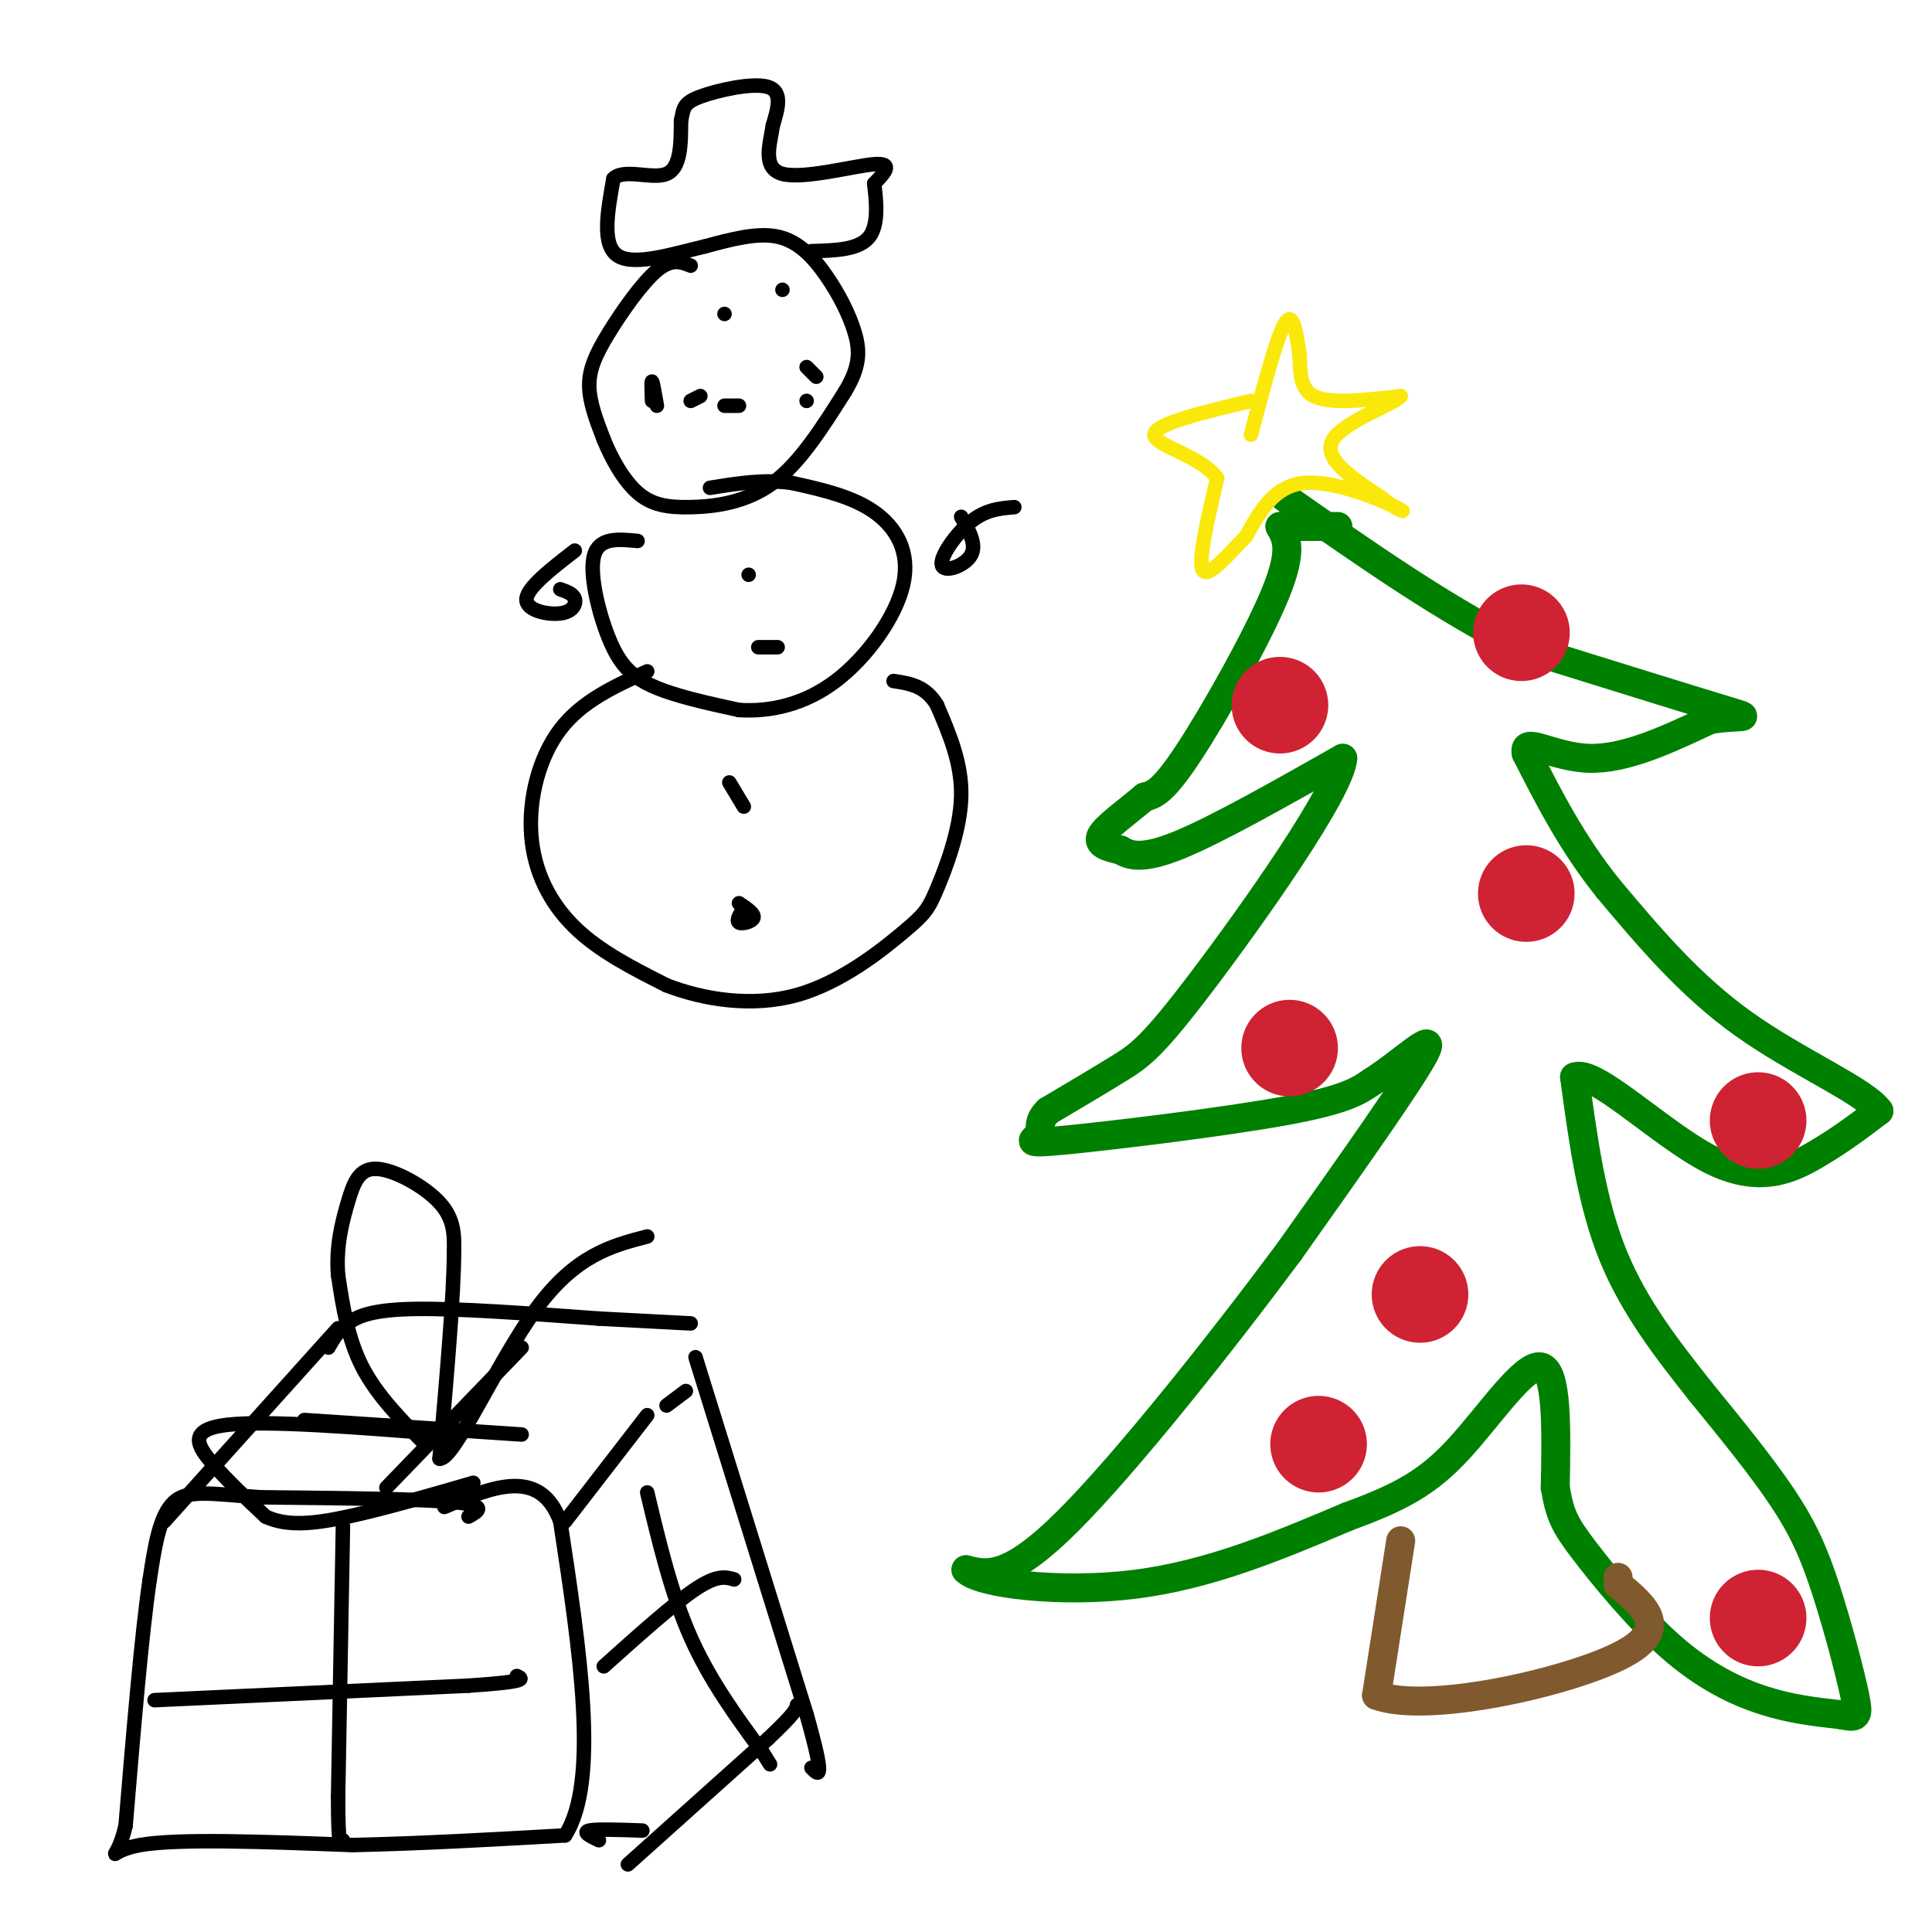 <svg viewBox='0 0 400 400' version='1.1' xmlns='http://www.w3.org/2000/svg' xmlns:xlink='http://www.w3.org/1999/xlink'><g fill='none' stroke='#008000' stroke-width='6' stroke-linecap='round' stroke-linejoin='round'><path d='M277,109c0.000,0.000 -12.000,0.000 -12,0'/><path d='M265,109c1.378,2.444 2.756,4.889 -1,14c-3.756,9.111 -12.644,24.889 -18,33c-5.356,8.111 -7.178,8.556 -9,9'/><path d='M237,165c-3.578,3.044 -8.022,6.156 -9,8c-0.978,1.844 1.511,2.422 4,3'/><path d='M232,176c1.778,1.044 4.222,2.156 12,-1c7.778,-3.156 20.889,-10.578 34,-18'/><path d='M278,157c-0.464,6.655 -18.625,32.292 -29,46c-10.375,13.708 -12.964,15.488 -17,18c-4.036,2.512 -9.518,5.756 -15,9'/><path d='M217,230c-2.477,2.388 -1.169,3.856 -2,5c-0.831,1.144 -3.801,1.962 6,1c9.801,-0.962 32.372,-3.703 45,-6c12.628,-2.297 15.314,-4.148 18,-6'/><path d='M284,224c6.489,-4.089 13.711,-11.311 11,-6c-2.711,5.311 -15.356,23.156 -28,41'/><path d='M267,259c-13.644,18.378 -33.756,43.822 -46,56c-12.244,12.178 -16.622,11.089 -21,10'/><path d='M200,325c2.556,2.844 19.444,4.956 35,3c15.556,-1.956 29.778,-7.978 44,-14'/><path d='M279,314c11.036,-4.024 16.625,-7.083 23,-14c6.375,-6.917 13.536,-17.690 17,-17c3.464,0.690 3.232,12.845 3,25'/><path d='M322,308c0.984,5.766 1.944,7.679 6,13c4.056,5.321 11.207,14.048 18,20c6.793,5.952 13.226,9.129 19,11c5.774,1.871 10.887,2.435 16,3'/><path d='M381,355c3.429,0.659 4.002,0.805 3,-4c-1.002,-4.805 -3.577,-14.563 -6,-22c-2.423,-7.437 -4.692,-12.553 -9,-19c-4.308,-6.447 -10.654,-14.223 -17,-22'/><path d='M352,288c-6.289,-8.000 -13.511,-17.000 -18,-28c-4.489,-11.000 -6.244,-24.000 -8,-37'/><path d='M326,223c3.940,-1.929 17.792,11.750 28,17c10.208,5.250 16.774,2.071 22,-1c5.226,-3.071 9.113,-6.036 13,-9'/><path d='M389,230c-2.956,-4.156 -16.844,-10.044 -28,-18c-11.156,-7.956 -19.578,-17.978 -28,-28'/><path d='M333,184c-7.500,-9.333 -12.250,-18.667 -17,-28'/><path d='M316,156c-0.867,-3.778 5.467,0.778 13,1c7.533,0.222 16.267,-3.889 25,-8'/><path d='M354,149c6.422,-1.111 9.978,0.111 3,-2c-6.978,-2.111 -24.489,-7.556 -42,-13'/><path d='M315,134c-15.167,-7.333 -32.083,-19.167 -49,-31'/></g>
<g fill='none' stroke='#81592f' stroke-width='6' stroke-linecap='round' stroke-linejoin='round'><path d='M290,319c0.000,0.000 -5.000,32.000 -5,32'/><path d='M285,351c10.333,3.867 38.667,-2.467 50,-8c11.333,-5.533 5.667,-10.267 0,-15'/><path d='M335,328c0.000,-2.500 0.000,-1.250 0,0'/></g>
<g fill='none' stroke='#cf2233' stroke-width='20' stroke-linecap='round' stroke-linejoin='round'><path d='M316,185c0.000,0.000 0.000,0.000 0,0'/><path d='M267,217c0.000,0.000 0.000,0.000 0,0'/><path d='M315,131c0.000,0.000 0.000,0.000 0,0'/><path d='M265,146c0.000,0.000 0.000,0.000 0,0'/><path d='M364,232c0.000,0.000 0.000,0.000 0,0'/><path d='M294,268c0.000,0.000 0.000,0.000 0,0'/><path d='M364,335c0.000,0.000 0.000,0.000 0,0'/><path d='M273,299c0.000,0.000 0.000,0.000 0,0'/></g>
<g fill='none' stroke='#fae80b' stroke-width='3' stroke-linecap='round' stroke-linejoin='round'><path d='M259,90c2.667,-10.083 5.333,-20.167 7,-23c1.667,-2.833 2.333,1.583 3,6'/><path d='M269,73c0.333,2.933 -0.333,7.267 3,9c3.333,1.733 10.667,0.867 18,0'/><path d='M290,82c-0.756,1.467 -11.644,5.133 -14,9c-2.356,3.867 3.822,7.933 10,12'/><path d='M286,103c3.214,2.738 6.250,3.583 3,2c-3.250,-1.583 -12.786,-5.595 -19,-5c-6.214,0.595 -9.107,5.798 -12,11'/><path d='M258,111c-4.000,4.111 -8.000,8.889 -9,7c-1.000,-1.889 1.000,-10.444 3,-19'/><path d='M252,99c-3.311,-4.644 -13.089,-6.756 -13,-9c0.089,-2.244 10.044,-4.622 20,-7'/></g>
<g fill='none' stroke='#000000' stroke-width='3' stroke-linecap='round' stroke-linejoin='round'><path d='M97,314c2.083,-1.167 4.167,-2.333 -3,-3c-7.167,-0.667 -23.583,-0.833 -40,-1'/><path d='M54,310c-10.000,-0.644 -15.000,-1.756 -18,1c-3.000,2.756 -4.000,9.378 -5,16'/><path d='M31,327c-1.667,11.167 -3.333,31.083 -5,51'/><path d='M26,378c-2.067,8.822 -4.733,5.378 3,4c7.733,-1.378 25.867,-0.689 44,0'/><path d='M73,382c14.667,-0.333 29.333,-1.167 44,-2'/><path d='M117,380c7.167,-11.167 3.083,-38.083 -1,-65'/><path d='M116,315c-4.167,-11.333 -14.083,-7.167 -24,-3'/><path d='M34,315c0.000,0.000 36.000,-40.000 36,-40'/><path d='M117,315c0.000,0.000 17.000,-22.000 17,-22'/><path d='M68,279c0.978,-1.733 1.956,-3.467 4,-5c2.044,-1.533 5.156,-2.867 14,-3c8.844,-0.133 23.422,0.933 38,2'/><path d='M124,273c9.500,0.500 14.250,0.750 19,1'/><path d='M130,386c0.000,0.000 29.000,-26.000 29,-26'/><path d='M159,360c5.833,-5.500 5.917,-6.250 6,-7'/><path d='M144,281c0.000,0.000 23.000,74.000 23,74'/><path d='M167,355c4.000,14.167 2.500,12.583 1,11'/><path d='M71,316c0.000,0.000 -1.000,56.000 -1,56'/><path d='M70,372c0.000,10.833 0.500,9.917 1,9'/><path d='M32,352c0.000,0.000 65.000,-3.000 65,-3'/><path d='M97,349c12.500,-0.833 11.250,-1.417 10,-2'/><path d='M80,308c0.000,0.000 28.000,-29.000 28,-29'/><path d='M63,294c0.000,0.000 45.000,3.000 45,3'/><path d='M134,309c2.500,10.500 5.000,21.000 9,30c4.000,9.000 9.500,16.500 15,24'/><path d='M158,363c2.500,4.000 1.250,2.000 0,0'/><path d='M125,345c7.250,-6.500 14.500,-13.000 19,-16c4.500,-3.000 6.250,-2.500 8,-2'/><path d='M88,299c-5.000,-5.083 -10.000,-10.167 -13,-16c-3.000,-5.833 -4.000,-12.417 -5,-19'/><path d='M70,264c-0.486,-5.833 0.797,-10.914 2,-15c1.203,-4.086 2.324,-7.177 6,-7c3.676,0.177 9.907,3.622 13,7c3.093,3.378 3.046,6.689 3,10'/><path d='M94,259c0.000,8.833 -1.500,25.917 -3,43'/><path d='M91,302c2.956,0.467 11.844,-19.867 20,-31c8.156,-11.133 15.578,-13.067 23,-15'/><path d='M93,297c-18.844,-1.489 -37.689,-2.978 -46,-2c-8.311,0.978 -6.089,4.422 -3,8c3.089,3.578 7.044,7.289 11,11'/><path d='M55,314c4.333,2.022 9.667,1.578 17,0c7.333,-1.578 16.667,-4.289 26,-7'/><path d='M124,381c-1.750,-0.833 -3.500,-1.667 -2,-2c1.500,-0.333 6.250,-0.167 11,0'/><path d='M142,288c0.000,0.000 -4.000,3.000 -4,3'/><path d='M143,55c-1.964,-0.786 -3.929,-1.571 -7,1c-3.071,2.571 -7.250,8.500 -10,13c-2.750,4.500 -4.071,7.571 -4,11c0.071,3.429 1.536,7.214 3,11'/><path d='M125,91c1.606,3.992 4.121,8.472 7,11c2.879,2.528 6.121,3.104 11,3c4.879,-0.104 11.394,-0.887 17,-5c5.606,-4.113 10.303,-11.557 15,-19'/><path d='M175,81c3.026,-5.064 3.089,-8.223 2,-12c-1.089,-3.777 -3.332,-8.171 -6,-12c-2.668,-3.829 -5.762,-7.094 -10,-8c-4.238,-0.906 -9.619,0.547 -15,2'/><path d='M146,51c-6.289,1.467 -14.511,4.133 -18,2c-3.489,-2.133 -2.244,-9.067 -1,-16'/><path d='M127,37c2.156,-2.222 8.044,0.222 11,-1c2.956,-1.222 2.978,-6.111 3,-11'/><path d='M141,25c0.548,-2.619 0.417,-3.667 4,-5c3.583,-1.333 10.881,-2.952 14,-2c3.119,0.952 2.060,4.476 1,8'/><path d='M160,26c-0.524,3.667 -2.333,8.833 2,10c4.333,1.167 14.810,-1.667 19,-2c4.190,-0.333 2.095,1.833 0,4'/><path d='M181,38c0.311,2.933 1.089,8.267 -1,11c-2.089,2.733 -7.044,2.867 -12,3'/><path d='M132,112c-3.982,-0.387 -7.964,-0.774 -9,3c-1.036,3.774 0.875,11.708 3,17c2.125,5.292 4.464,7.940 9,10c4.536,2.060 11.268,3.530 18,5'/><path d='M153,147c6.424,0.407 13.485,-1.077 20,-6c6.515,-4.923 12.485,-13.287 14,-20c1.515,-6.713 -1.424,-11.775 -6,-15c-4.576,-3.225 -10.788,-4.612 -17,-6'/><path d='M164,100c-5.667,-0.833 -11.333,0.083 -17,1'/><path d='M134,139c-6.774,3.077 -13.548,6.155 -18,12c-4.452,5.845 -6.583,14.458 -6,22c0.583,7.542 3.881,14.012 9,19c5.119,4.988 12.060,8.494 19,12'/><path d='M138,204c7.808,3.017 17.827,4.560 27,2c9.173,-2.560 17.500,-9.222 22,-13c4.500,-3.778 5.173,-4.671 7,-9c1.827,-4.329 4.808,-12.094 5,-19c0.192,-6.906 -2.404,-12.953 -5,-19'/><path d='M194,146c-2.333,-4.000 -5.667,-4.500 -9,-5'/><path d='M154,167c0.000,0.000 -3.000,-5.000 -3,-5'/><path d='M154,188c-0.822,1.311 -1.644,2.622 -1,3c0.644,0.378 2.756,-0.178 3,-1c0.244,-0.822 -1.378,-1.911 -3,-3'/><path d='M155,119c0.000,0.000 0.000,0.000 0,0'/><path d='M161,134c0.000,0.000 -4.000,0.000 -4,0'/><path d='M136,84c-0.417,-2.417 -0.833,-4.833 -1,-5c-0.167,-0.167 -0.083,1.917 0,4'/><path d='M153,84c0.000,0.000 -3.000,0.000 -3,0'/><path d='M169,78c0.000,0.000 -2.000,-2.000 -2,-2'/><path d='M150,65c0.000,0.000 0.000,0.000 0,0'/><path d='M162,60c0.000,0.000 0.000,0.000 0,0'/><path d='M145,82c0.000,0.000 -2.000,1.000 -2,1'/><path d='M167,83c0.000,0.000 0.000,0.000 0,0'/><path d='M210,105c-2.935,0.238 -5.869,0.476 -9,3c-3.131,2.524 -6.458,7.333 -6,9c0.458,1.667 4.702,0.190 6,-2c1.298,-2.190 -0.351,-5.095 -2,-8'/><path d='M119,114c-4.911,3.810 -9.821,7.619 -10,10c-0.179,2.381 4.375,3.333 7,3c2.625,-0.333 3.321,-1.952 3,-3c-0.321,-1.048 -1.661,-1.524 -3,-2'/></g>
</svg>